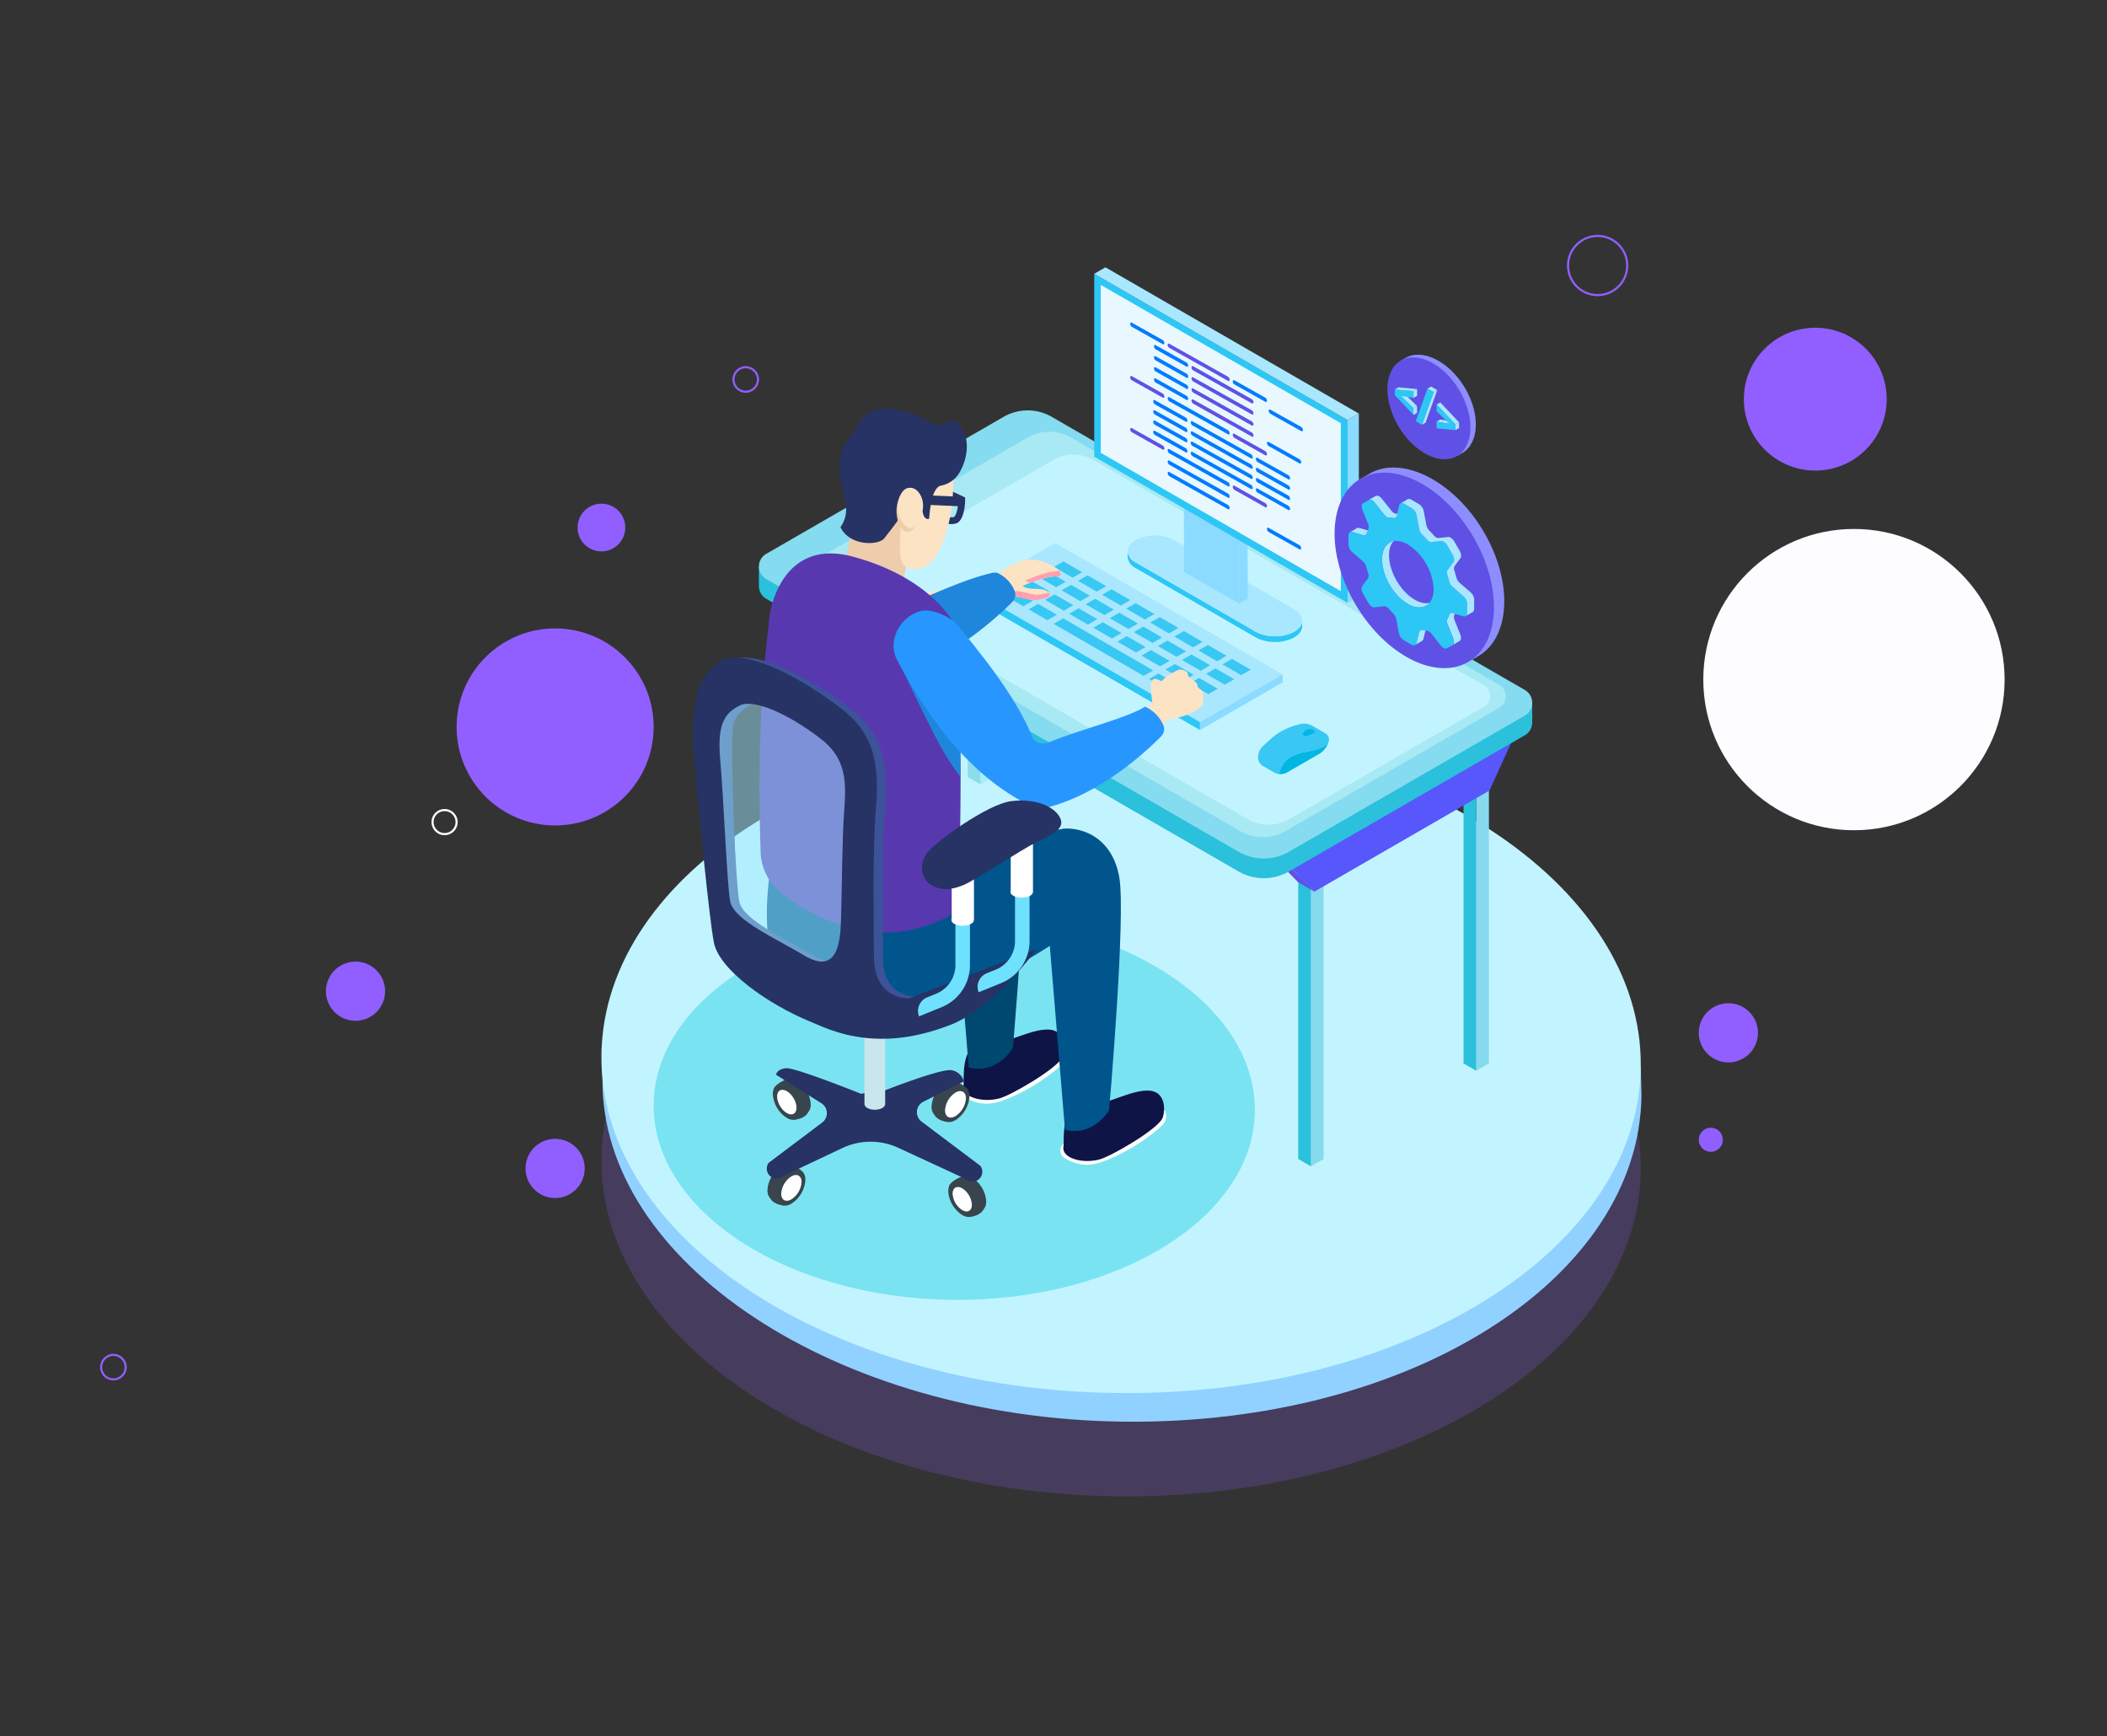 <svg xmlns="http://www.w3.org/2000/svg" width="500" height="412" viewBox="0 0 500 412"><rect x="0" y="0" width="500" height="412" fill="#333333" stroke="none"/><g id="Group_2147" data-name="Group 2147" transform="translate(-23647 8423)"><g id="Group_2126" data-name="Group 2126" transform="translate(6859 16)"><g id="Group_2111" data-name="Group 2111" transform="translate(702)"><g id="Group_2108" data-name="Group 2108" transform="translate(612)"><rect id="photo-of-a-man-and-woman-using-a-laptop-computer-1647905" width="500" height="412" rx="6" transform="translate(15474 -8439)" fill="none"></rect></g></g></g><g id="Group_2146" data-name="Group 2146" transform="translate(23659.328 -8769.821)"><g id="OBJECTS" transform="translate(-168.731 325.399)"><g id="Group_175" data-name="Group 175" transform="translate(0)"><g id="Group_166" data-name="Group 166" transform="translate(153.486 72.763)"><g id="Group_2" data-name="Group 2" transform="translate(111.27 68.199)"><circle id="Ellipse_1" data-name="Ellipse 1" cx="23.381" cy="23.381" r="23.381" transform="translate(0 29.599)" fill="#915fff"></circle><path id="Path_1" data-name="Path 1" d="M261.234,225.386a5.66,5.66,0,1,1-5.659-5.659A5.66,5.66,0,0,1,261.234,225.386Z" transform="translate(-221.206 -219.727)" fill="#915fff"></path></g><g id="Group_164" data-name="Group 164" transform="translate(145.639 12.099)"><g id="Group_4" data-name="Group 4" transform="translate(0 109.554)"><path id="Path_4" data-name="Path 4" d="M378.071,273.813c68.107.787,122.91,36.7,122.409,80.221s-56.121,78.16-124.228,77.375-122.91-36.7-122.409-80.223S309.964,273.027,378.071,273.813Z" transform="translate(-253.84 -249.289)" fill="#915fff" opacity="0.21" style="mix-blend-mode: multiply;isolation: isolate"></path><path id="Path_5" data-name="Path 5" d="M377.737,397.942c-68.109-.787-124.162-37.887-123.659-81.407l-.209-7.085,246.6,4.321.167,6.712C500.129,364,445.844,398.728,377.737,397.942Z" transform="translate(-253.827 -233.537)" fill="#91d1ff"></path><path id="Path_6" data-name="Path 6" d="M378.071,256.813c68.107.787,122.91,36.7,122.409,80.222s-56.121,78.16-124.228,77.375-122.91-36.7-122.409-80.223S309.964,256.027,378.071,256.813Z" transform="translate(-253.84 -256.8)" fill="#c2f4ff"></path><path id="Path_7" data-name="Path 7" d="M334.3,287.543c39.4.456,71.1,21.233,70.813,46.409s-32.466,45.215-71.866,44.762-71.1-21.234-70.813-46.409S294.9,287.089,334.3,287.543Z" transform="translate(-250.042 -243.219)" fill="#7ae3f2"></path></g><g id="Group_21" data-name="Group 21" transform="translate(37.372 33.959)"><g id="Group_12" data-name="Group 12" transform="translate(119.799 68.67)"><g id="Group_5" data-name="Group 5" transform="translate(8.188 22.682)"><path id="Path_8" data-name="Path 8" d="M370.615,355.247l3.013-1.74V268.935l-3.013,1.74Z" transform="translate(-367.602 -267.195)" fill="#87daed"></path><path id="Path_9" data-name="Path 9" d="M371.538,355.247l-3.013-1.74V268.935l3.013,1.74Z" transform="translate(-368.525 -267.195)" fill="#2bc0dc"></path><path id="Path_10" data-name="Path 10" d="M368.525,269.468l3.013-1.74,3.013,1.74-3.013,1.74Z" transform="translate(-368.525 -267.728)" fill="#8bddea"></path></g><g id="Group_6" data-name="Group 6" transform="translate(47.407)"><path id="Path_11" data-name="Path 11" d="M397.815,339.516l3.013-1.74V253.2l-3.013,1.74Z" transform="translate(-394.802 -251.464)" fill="#87daed"></path><path id="Path_12" data-name="Path 12" d="M398.739,339.516l-3.013-1.74V253.2l3.013,1.74Z" transform="translate(-395.725 -251.464)" fill="#2bc0dc"></path><path id="Path_13" data-name="Path 13" d="M395.725,253.737l3.013-1.74,3.013,1.74-3.013,1.74Z" transform="translate(-395.725 -251.997)" fill="#8bddea"></path></g><g id="Group_11" data-name="Group 11" transform="translate(0 1.597)"><g id="Group_10" data-name="Group 10" style="isolation: isolate"><g id="Group_7" data-name="Group 7" transform="translate(0 33.351)"><path id="Path_14" data-name="Path 14" d="M374.847,286.836l-3.859-2.256-8.142-8.344,3.859,2.256Z" transform="translate(-362.846 -276.236)" fill="#5f51e6"></path></g><g id="Group_8" data-name="Group 8"><path id="Path_15" data-name="Path 15" d="M366.7,288.712l-3.859-2.256L420.612,253.1l3.859,2.256Z" transform="translate(-362.846 -253.105)" fill="#78beca"></path></g><g id="Group_9" data-name="Group 9" transform="translate(3.859 2.256)"><path id="Path_16" data-name="Path 16" d="M423.289,254.669l-8.068,17.7-41.556,23.993-8.142-8.344Z" transform="translate(-365.522 -254.669)" fill="#5757fc"></path></g></g></g></g><g id="Group_20" data-name="Group 20" transform="translate(2.151 2.301)"><g id="Group_13" data-name="Group 13" transform="translate(8.189 27.405)"><path id="Path_17" data-name="Path 17" d="M289.02,306.173l3.013-1.74V226.18l-3.013,1.74Z" transform="translate(-286.007 -224.441)" fill="#a4eff9"></path><path id="Path_18" data-name="Path 18" d="M289.943,306.173l-3.013-1.74V226.18l3.013,1.74Z" transform="translate(-286.93 -224.441)" fill="#8bddea"></path><path id="Path_19" data-name="Path 19" d="M286.93,226.714l3.013-1.74,3.013,1.74-3.013,1.74Z" transform="translate(-286.93 -224.974)" fill="#8bddea"></path></g><g id="Group_14" data-name="Group 14" transform="translate(47.407 4.723)"><path id="Path_20" data-name="Path 20" d="M316.22,290.441l3.013-1.74V210.449l-3.013,1.74Z" transform="translate(-313.207 -208.71)" fill="#a4eff9"></path><path id="Path_21" data-name="Path 21" d="M317.143,290.441l-3.013-1.74V210.449l3.013,1.74Z" transform="translate(-314.13 -208.71)" fill="#8bddea"></path><path id="Path_22" data-name="Path 22" d="M314.13,210.982l3.013-1.74,3.013,1.74-3.013,1.74Z" transform="translate(-314.13 -209.243)" fill="#8bddea"></path></g><g id="Group_19" data-name="Group 19"><g id="Group_18" data-name="Group 18" style="isolation: isolate"><g id="Group_15" data-name="Group 15" transform="translate(0 33.351)"><path id="Path_23" data-name="Path 23" d="M293.251,239.7l-3.859-2.256-8.142-8.344,3.859,2.256Z" transform="translate(-281.251 -229.098)" fill="#8bddea"></path></g><g id="Group_16" data-name="Group 16"><path id="Path_24" data-name="Path 24" d="M285.109,241.574l-3.859-2.256,57.766-33.351,3.859,2.256Z" transform="translate(-281.251 -205.967)" fill="#78beca"></path></g><g id="Group_17" data-name="Group 17" transform="translate(3.859 2.256)"><path id="Path_25" data-name="Path 25" d="M341.694,207.532l-8.068,17.7-41.557,23.993-8.142-8.344Z" transform="translate(-283.927 -207.532)" fill="#c2f4ff"></path></g></g></g></g><path id="Path_26" data-name="Path 26" d="M463.267,277.008v-4.679L461.912,274l-.149.156c-.089-.063-.159-.141-.255-.2L349.246,209.143a11.423,11.423,0,0,0-11.422,0L281.485,241.67c-.022.013-.036.032-.058.045l-.359-.728-1.309-.9v4.637h.009a3.409,3.409,0,0,0,1.717,2.921l112.059,64.7a12.029,12.029,0,0,0,12.028,0l55.936-32.3a3.483,3.483,0,0,0,1.758-3.036h0Z" transform="translate(-279.759 -202.938)" fill="#2bc0dc"></path><path id="Path_27" data-name="Path 27" d="M393.544,309.1l-112.059-64.7a3.451,3.451,0,0,1,0-5.978L337.824,205.9a11.423,11.423,0,0,1,11.422,0l112.262,64.814a3.518,3.518,0,0,1,0,6.093L405.572,309.1A12.022,12.022,0,0,1,393.544,309.1Z" transform="translate(-279.759 -204.371)" fill="#85dbef"></path><path id="Path_28" data-name="Path 28" d="M390.472,302.632,289.1,244.1a3.122,3.122,0,0,1,0-5.408l50.965-29.424a10.328,10.328,0,0,1,10.334,0l101.557,58.633a3.183,3.183,0,0,1,0,5.512l-50.6,29.215A10.88,10.88,0,0,1,390.472,302.632Z" transform="translate(-276.321 -202.817)" fill="#a8e9f4"></path><path id="Path_29" data-name="Path 29" d="M388.967,298.147l-92.552-53.435a2.851,2.851,0,0,1,0-4.938l46.531-26.865a9.432,9.432,0,0,1,9.434,0L445.1,266.441a2.906,2.906,0,0,1,0,5.033l-46.2,26.673A9.933,9.933,0,0,1,388.967,298.147Z" transform="translate(-273.029 -201.157)" fill="#c2f4ff"></path></g><g id="Group_23" data-name="Group 23" transform="translate(88.061 65.436)"><path id="Path_30" data-name="Path 30" d="M314.915,237.536,334.545,226.2,388.53,257.37,368.9,268.7Z" transform="translate(-314.915 -226.202)" fill="#a9e7ff"></path><path id="Path_31" data-name="Path 31" d="M314.915,234.063v1.885L368.9,267.116v-1.885Z" transform="translate(-314.915 -222.729)" fill="#2dc7f5"></path><path id="Path_32" data-name="Path 32" d="M352.356,259.153l19.631-11.334V249.7l-19.631,11.334Z" transform="translate(-298.371 -216.651)" fill="#8adbff"></path><g id="Group_22" data-name="Group 22" transform="translate(7.609 4.358)"><path id="Path_33" data-name="Path 33" d="M332.757,233.095l-4.438-2.567,2.251-1.3,4.438,2.567Z" transform="translate(-316.601 -229.225)" fill="#39c7f3"></path><path id="Path_34" data-name="Path 34" d="M336.719,235.387l-4.438-2.567,2.251-1.3,4.438,2.567Z" transform="translate(-314.85 -228.212)" fill="#39c7f3"></path><path id="Path_35" data-name="Path 35" d="M340.682,237.679l-4.438-2.567,2.251-1.3,4.438,2.567Z" transform="translate(-313.099 -227.199)" fill="#39c7f3"></path><path id="Path_36" data-name="Path 36" d="M344.644,239.971l-4.438-2.567,2.251-1.3,4.438,2.567Z" transform="translate(-311.349 -226.186)" fill="#39c7f3"></path><path id="Path_37" data-name="Path 37" d="M348.606,242.263l-4.438-2.567,2.251-1.3,4.438,2.567Z" transform="translate(-309.598 -225.174)" fill="#39c7f3"></path><path id="Path_38" data-name="Path 38" d="M352.568,244.555l-4.438-2.567,2.251-1.3,4.438,2.567Z" transform="translate(-307.847 -224.161)" fill="#39c7f3"></path><path id="Path_39" data-name="Path 39" d="M356.531,246.847l-4.438-2.567,2.251-1.3,4.438,2.567Z" transform="translate(-306.097 -223.148)" fill="#39c7f3"></path><path id="Path_40" data-name="Path 40" d="M360.493,249.14l-4.438-2.567,2.251-1.3,4.438,2.567Z" transform="translate(-304.346 -222.135)" fill="#39c7f3"></path><path id="Path_41" data-name="Path 41" d="M330.048,234.662l-4.438-2.567,2.251-1.3,4.438,2.567Z" transform="translate(-317.798 -228.532)" fill="#39c7f3"></path><path id="Path_42" data-name="Path 42" d="M334.01,236.954l-4.438-2.567,2.251-1.3,4.438,2.567Z" transform="translate(-316.047 -227.519)" fill="#39c7f3"></path><path id="Path_43" data-name="Path 43" d="M337.972,239.246l-4.438-2.567,2.251-1.3,4.438,2.567Z" transform="translate(-314.296 -226.506)" fill="#39c7f3"></path><path id="Path_44" data-name="Path 44" d="M341.935,241.539l-4.438-2.567,2.251-1.3,4.438,2.567Z" transform="translate(-312.546 -225.494)" fill="#39c7f3"></path><path id="Path_45" data-name="Path 45" d="M345.9,243.831l-4.438-2.567,2.251-1.3,4.438,2.567Z" transform="translate(-310.795 -224.481)" fill="#39c7f3"></path><path id="Path_46" data-name="Path 46" d="M349.859,246.123l-4.438-2.567,2.251-1.3,4.438,2.567Z" transform="translate(-309.044 -223.468)" fill="#39c7f3"></path><path id="Path_47" data-name="Path 47" d="M353.822,248.415l-4.438-2.567,2.251-1.3,4.438,2.567Z" transform="translate(-307.294 -222.455)" fill="#39c7f3"></path><path id="Path_48" data-name="Path 48" d="M357.784,250.707l-4.438-2.567,2.251-1.3,4.438,2.567Z" transform="translate(-305.543 -221.442)" fill="#39c7f3"></path><path id="Path_49" data-name="Path 49" d="M327.339,236.23l-4.438-2.567,2.251-1.3,4.438,2.567Z" transform="translate(-318.995 -227.839)" fill="#39c7f3"></path><path id="Path_50" data-name="Path 50" d="M331.3,238.522l-4.438-2.567,2.251-1.3,4.438,2.567Z" transform="translate(-317.244 -226.826)" fill="#39c7f3"></path><path id="Path_51" data-name="Path 51" d="M335.263,240.814l-4.438-2.567,2.251-1.3,4.438,2.567Z" transform="translate(-315.493 -225.814)" fill="#39c7f3"></path><path id="Path_52" data-name="Path 52" d="M339.226,243.106l-4.438-2.567,2.251-1.3,4.438,2.567Z" transform="translate(-313.743 -224.801)" fill="#39c7f3"></path><path id="Path_53" data-name="Path 53" d="M343.188,245.4l-4.438-2.567,2.251-1.3,4.438,2.567Z" transform="translate(-311.992 -223.788)" fill="#39c7f3"></path><path id="Path_54" data-name="Path 54" d="M347.15,247.691l-4.438-2.567,2.251-1.3,4.438,2.567Z" transform="translate(-310.241 -222.775)" fill="#39c7f3"></path><path id="Path_55" data-name="Path 55" d="M351.112,249.983l-4.438-2.567,2.251-1.3,4.438,2.567Z" transform="translate(-308.491 -221.763)" fill="#39c7f3"></path><path id="Path_56" data-name="Path 56" d="M355.075,252.275l-4.438-2.567,2.251-1.3,4.438,2.567Z" transform="translate(-306.74 -220.75)" fill="#39c7f3"></path><path id="Path_57" data-name="Path 57" d="M324.63,237.8l-4.438-2.567,2.251-1.3,4.438,2.567Z" transform="translate(-320.192 -227.146)" fill="#39c7f3"></path><path id="Path_58" data-name="Path 58" d="M328.592,240.09l-4.438-2.567,2.251-1.3,4.438,2.567Z" transform="translate(-318.441 -226.134)" fill="#39c7f3"></path><path id="Path_59" data-name="Path 59" d="M349.626,252.258,328.268,239.9l2.251-1.3,21.358,12.355Z" transform="translate(-316.623 -225.082)" fill="#39c7f3"></path><path id="Path_60" data-name="Path 60" d="M348.4,251.551l-4.438-2.567,2.251-1.3,4.438,2.567Z" transform="translate(-309.688 -221.07)" fill="#39c7f3"></path><path id="Path_61" data-name="Path 61" d="M352.366,253.843l-4.438-2.567,2.251-1.3,4.438,2.567Z" transform="translate(-307.937 -220.057)" fill="#39c7f3"></path></g></g><path id="Path_71" data-name="Path 71" d="M327.767,233.891c-1.153.493-16.231,3.3-22.9,4.24L301.7,232.09l-7.293,7.627s2.731,3.25,3.664,4.271,7.992,7.408,34.121-6.119c1.424-.728,5.554.763,6.41.718s3.429-.461,3.662-1.11-.623-1.583-3.272-1.583-3.117-.712-3.117-.712,5.844-2.627,8.648-2.2c1.792-1.136-3.116-4.024-6.778-4.1S327.767,233.891,327.767,233.891Z" transform="translate(-235.917 -159.583)" fill="#fce3c3"></path><g id="Group_27" data-name="Group 27" transform="translate(58.486 72.07)"><path id="Path_72" data-name="Path 72" d="M339.206,235.007c-.858.045-4.986-1.446-6.412-.718-26.128,13.527-33.188,7.141-34.121,6.119-.748-.819-2.65-3.068-3.375-3.928l-.894.934s2.731,3.251,3.664,4.272,7.992,7.408,34.121-6.119c1.424-.728,5.554.763,6.41.718s3.429-.461,3.662-1.11a.732.732,0,0,0-.2-.741A11.836,11.836,0,0,1,339.206,235.007Z" transform="translate(-294.403 -229.352)" fill="#ffa0b2"></path><path id="Path_73" data-name="Path 73" d="M323.585,233.052s.235.327,1.211.538c1.954-.741,5.021-1.736,6.83-1.462.521-.33.464-.81.048-1.324C328.721,230.744,323.585,233.052,323.585,233.052Z" transform="translate(-281.509 -230.803)" fill="#ffa0b2"></path></g><g id="Group_103" data-name="Group 103" transform="translate(116.945)"><g id="Group_100" data-name="Group 100" transform="translate(7.924 63.63)"><g id="Group_99" data-name="Group 99" style="isolation: isolate"><path id="Path_141" data-name="Path 141" d="M381.869,244.2a1.951,1.951,0,0,1-.023.2c-.01.056-.027.111-.042.166s-.033.13-.055.195-.045.105-.068.157c-.029.068-.059.135-.1.2-.026.048-.056.1-.086.143a2.734,2.734,0,0,1-.153.228q-.05.065-.1.13a3.726,3.726,0,0,1-.275.3c-.036.036-.069.072-.108.107-.062.056-.131.11-.2.164s-.117.1-.182.144-.154.1-.234.156-.159.107-.247.159a6.958,6.958,0,0,1-.9.428q-.123.05-.251.1c-.2.072-.4.128-.608.186s-.427.117-.649.162c-.258.053-.518.1-.784.135-.065.007-.128.02-.195.027-.359.037-.724.056-1.089.061h-.173c-.36,0-.719-.022-1.076-.059-.053-.006-.108-.012-.162-.019a10.24,10.24,0,0,1-1.041-.177c-.062-.014-.124-.03-.185-.046a8.776,8.776,0,0,1-.9-.273c-.053-.019-.11-.035-.161-.055a7.067,7.067,0,0,1-.988-.466l-28.472-16.439a3.249,3.249,0,0,1-1.915-2.676l0,1.348a3.251,3.251,0,0,0,1.915,2.678L370.83,248a7.088,7.088,0,0,0,.936.447c.017.007.036.011.053.019.052.02.107.035.16.053.189.069.376.138.574.195.105.03.216.053.324.079.062.016.123.032.185.045s.11.029.166.042c.212.043.425.081.642.111.078.012.156.017.234.026l.163.019c.078.007.156.019.234.026.212.017.425.029.639.035.068,0,.134,0,.2,0h.174c.1,0,.192,0,.287,0,.241-.007.48-.023.72-.048.027,0,.053-.009.082-.012.065-.007.128-.019.193-.026.185-.025.371-.045.551-.078.081-.014.154-.042.234-.058.222-.046.437-.1.65-.162.112-.032.234-.05.343-.087.091-.029.174-.068.264-.1s.169-.062.252-.1a7.043,7.043,0,0,0,.9-.428l.079-.048c.059-.036.11-.074.166-.111.079-.052.161-.1.235-.157s.121-.094.18-.143.138-.108.2-.166c.012-.012.027-.022.039-.033s.043-.048.068-.072a3.753,3.753,0,0,0,.275-.3c.019-.023.043-.043.061-.065s.027-.043.043-.066c.056-.074.107-.15.154-.226.019-.032.046-.063.063-.1.009-.016.014-.033.023-.049.036-.066.065-.134.094-.2.017-.039.04-.078.056-.118,0-.013.007-.026.012-.039a1.993,1.993,0,0,0,.055-.195c.013-.043.029-.088.039-.131l0-.035a1.96,1.96,0,0,0,.023-.2c0-.045.014-.089.016-.134v-.056l0-1.35C381.885,244.078,381.875,244.141,381.869,244.2Z" transform="translate(-340.443 -223.805)" fill="#2dc7f5"></path><g id="Group_98" data-name="Group 98" transform="translate(0.003)"><path id="Path_142" data-name="Path 142" d="M379.972,242.489c2.542,1.466,2.549,3.843.024,5.31a10.1,10.1,0,0,1-9.163,0l-28.472-16.439c-2.542-1.468-2.555-3.847-.035-5.31a10.1,10.1,0,0,1,9.173,0Z" transform="translate(-340.445 -224.95)" fill="#a9e7ff"></path></g></g></g><g id="Group_101" data-name="Group 101" transform="translate(21.224 43.648)"><path id="Path_143" data-name="Path 143" d="M349.668,211.908l.1,27.5,13.088,7.5-.1-27.5Z" transform="translate(-349.668 -210.73)" fill="#8adbff"></path><path id="Path_144" data-name="Path 144" d="M358.843,244.963l2.024-1.178-.1-27.5-2.024,1.178Z" transform="translate(-345.657 -208.794)" fill="#8adbff"></path><path id="Path_145" data-name="Path 145" d="M364.779,218.586l-13.088-7.5-2.024,1.178,13.088,7.5Z" transform="translate(-349.668 -211.091)" fill="#a9e7ff"></path></g><g id="Group_102" data-name="Group 102"><path id="Path_146" data-name="Path 146" d="M334.948,181.884v43.4L395.08,260V216.6Z" transform="translate(-334.948 -180.348)" fill="#2dc7f5"></path><path id="Path_147" data-name="Path 147" d="M376.653,249.829l2.66-1.536V204.9l-2.66,1.536Z" transform="translate(-316.52 -170.18)" fill="#8adbff"></path><path id="Path_148" data-name="Path 148" d="M397.74,215.536l-60.132-34.717-2.66,1.536,60.132,34.717Z" transform="translate(-334.948 -180.818)" fill="#a9e7ff"></path></g><path id="Path_149" data-name="Path 149" d="M336.024,183.713v39.862L392.992,256.4V216.535Z" transform="translate(-334.472 -179.54)" fill="#e9f8ff"></path></g><g id="Group_105" data-name="Group 105" transform="translate(155.812 108.289)"><g id="Group_104" data-name="Group 104"><path id="Path_150" data-name="Path 150" d="M378.5,260.7c.066-.16.125-.323.176-.489a1.715,1.715,0,0,0-.783-1.978l-3.064-1.768a4.017,4.017,0,0,0-3.123-.381l-.383.111a15.336,15.336,0,0,0-6.552,3.5l-1.681,1.553a3.662,3.662,0,0,0-1.181,2.693,2.387,2.387,0,0,0,1.194,2.066l2.607,1.5a3.114,3.114,0,0,0,1.22.4C368.34,261.277,375.248,263.65,378.5,260.7Z" transform="translate(-361.904 -255.923)" fill="#39c7f3"></path><path id="Path_151" data-name="Path 151" d="M376.957,259.233c-3.247,2.954-10.155.581-11.571,7.209a3.113,3.113,0,0,0,1.895-.4l7.5-4.328A5.149,5.149,0,0,0,376.957,259.233Z" transform="translate(-360.366 -254.46)" fill="#00b6e3"></path></g><path id="Path_152" data-name="Path 152" d="M369.215,258.1l.783.444,2.173-.842c.058-.544-.705-.946-1.335-.874A2.009,2.009,0,0,0,369.215,258.1Z" transform="translate(-358.674 -255.528)" fill="#00b6e3"></path></g><g id="Group_106" data-name="Group 106" transform="translate(125.467 13.096)"><path id="Path_153" data-name="Path 153" d="M348.575,195.037l-7.314-4.109a.9.9,0,0,1-.4-.715h0c0-.268.18-.386.4-.261l7.314,4.109a.9.9,0,0,1,.4.715h0C348.977,195.044,348.8,195.162,348.575,195.037Z" transform="translate(-340.858 -189.901)" fill="#007bff"></path><path id="Path_154" data-name="Path 154" d="M365.464,204.527l-7.315-4.111a.894.894,0,0,1-.4-.714h0c0-.27.18-.386.4-.262l7.315,4.111a.894.894,0,0,1,.4.714h0C365.866,204.534,365.686,204.651,365.464,204.527Z" transform="translate(-333.396 -185.708)" fill="#007bff"></path><path id="Path_155" data-name="Path 155" d="M361.342,202.21,347.437,194.4a.9.9,0,0,1-.4-.715h0c0-.268.18-.386.4-.261l13.905,7.812a.9.9,0,0,1,.4.714h0C361.745,202.218,361.565,202.336,361.342,202.21Z" transform="translate(-338.129 -188.368)" fill="#5f51e6"></path><path id="Path_156" data-name="Path 156" d="M348.575,203.838l-7.314-4.109a.9.9,0,0,1-.4-.715h0c0-.27.18-.386.4-.261l7.314,4.109a.9.9,0,0,1,.4.715h0C348.977,203.845,348.8,203.963,348.575,203.838Z" transform="translate(-340.858 -186.013)" fill="#5f51e6"></path><path id="Path_157" data-name="Path 157" d="M365.464,213.328l-7.315-4.111a.9.9,0,0,1-.4-.714h0c0-.27.18-.386.4-.262l7.315,4.111a.894.894,0,0,1,.4.714h0C365.866,213.335,365.686,213.452,365.464,213.328Z" transform="translate(-333.396 -181.82)" fill="#5f51e6"></path><path id="Path_158" data-name="Path 158" d="M361.342,211.011,347.437,203.2a.9.9,0,0,1-.4-.715h0c0-.268.18-.386.4-.261l13.905,7.812a.9.9,0,0,1,.4.714h0C361.745,211.019,361.565,211.137,361.342,211.011Z" transform="translate(-338.129 -184.479)" fill="#007bff"></path><path id="Path_159" data-name="Path 159" d="M348.575,212.389l-7.314-4.109a.9.9,0,0,1-.4-.714h0c0-.27.18-.386.4-.262l7.314,4.111a.894.894,0,0,1,.4.714h0C348.977,212.4,348.8,212.514,348.575,212.389Z" transform="translate(-340.858 -182.234)" fill="#5f51e6"></path><path id="Path_160" data-name="Path 160" d="M365.464,221.879l-7.315-4.111a.894.894,0,0,1-.4-.714h0c0-.27.18-.386.4-.261l7.315,4.109a.9.9,0,0,1,.4.714h0C365.866,221.886,365.686,222,365.464,221.879Z" transform="translate(-333.396 -178.041)" fill="#5f51e6"></path><path id="Path_161" data-name="Path 161" d="M361.342,219.562l-13.905-7.812a.9.9,0,0,1-.4-.714h0c0-.27.18-.388.4-.262l13.905,7.812a.9.9,0,0,1,.4.715h0C361.745,219.571,361.565,219.688,361.342,219.562Z" transform="translate(-338.129 -180.701)" fill="#007bff"></path><path id="Path_162" data-name="Path 162" d="M361.342,221.445l-13.905-7.812a.9.9,0,0,1-.4-.714h0c0-.27.18-.388.4-.262l13.905,7.812a.9.9,0,0,1,.4.715h0C361.745,221.454,361.565,221.571,361.342,221.445Z" transform="translate(-338.129 -179.869)" fill="#007bff"></path><path id="Path_163" data-name="Path 163" d="M361.342,223.328l-13.905-7.812a.9.9,0,0,1-.4-.714h0c0-.27.18-.388.4-.262l13.905,7.812a.9.9,0,0,1,.4.715h0C361.745,223.336,361.565,223.454,361.342,223.328Z" transform="translate(-338.129 -179.037)" fill="#007bff"></path><path id="Path_164" data-name="Path 164" d="M352.373,207.8l-7.314-4.111a.9.9,0,0,1-.4-.714h0c0-.27.18-.386.4-.262l7.314,4.111a.894.894,0,0,1,.4.714h0C352.775,207.805,352.595,207.922,352.373,207.8Z" transform="translate(-339.18 -184.263)" fill="#007bff"></path><path id="Path_165" data-name="Path 165" d="M369.262,217.287l-7.314-4.109a.9.9,0,0,1-.4-.715h0c0-.27.18-.386.4-.261l7.314,4.109a.9.9,0,0,1,.4.714h0C369.664,217.294,369.484,217.412,369.262,217.287Z" transform="translate(-331.718 -180.07)" fill="#007bff"></path><path id="Path_166" data-name="Path 166" d="M365.141,214.97l-13.905-7.812a.9.9,0,0,1-.4-.714h0c0-.27.18-.386.4-.262L365.141,214a.894.894,0,0,1,.4.714h0C365.543,214.979,365.362,215.1,365.141,214.97Z" transform="translate(-336.451 -182.729)" fill="#007bff"></path><path id="Path_167" data-name="Path 167" d="M352.373,209.479l-7.314-4.109a.9.9,0,0,1-.4-.715h0c0-.27.18-.386.4-.261l7.314,4.109a.9.9,0,0,1,.4.714h0C352.775,209.486,352.595,209.6,352.373,209.479Z" transform="translate(-339.18 -183.52)" fill="#007bff"></path><path id="Path_168" data-name="Path 168" d="M369.262,218.969l-7.314-4.111a.9.9,0,0,1-.4-.714h0c0-.27.18-.388.4-.262l7.314,4.111a.894.894,0,0,1,.4.714h0C369.664,218.976,369.484,219.093,369.262,218.969Z" transform="translate(-331.718 -179.327)" fill="#007bff"></path><path id="Path_169" data-name="Path 169" d="M365.141,216.653l-13.905-7.813a.894.894,0,0,1-.4-.714h0c0-.27.18-.386.4-.261l13.905,7.812a.9.9,0,0,1,.4.714h0C365.543,216.66,365.362,216.777,365.141,216.653Z" transform="translate(-336.451 -181.987)" fill="#007bff"></path><path id="Path_170" data-name="Path 170" d="M352.373,211.161l-7.314-4.111a.9.9,0,0,1-.4-.714h0c0-.27.18-.386.4-.262l7.314,4.111a.894.894,0,0,1,.4.714h0C352.775,211.168,352.595,211.285,352.373,211.161Z" transform="translate(-339.18 -182.777)" fill="#007bff"></path><path id="Path_171" data-name="Path 171" d="M369.262,220.65l-7.314-4.109a.9.9,0,0,1-.4-.715h0c0-.27.18-.386.4-.261l7.314,4.109a.9.9,0,0,1,.4.714h0C369.664,220.657,369.484,220.775,369.262,220.65Z" transform="translate(-331.718 -178.584)" fill="#007bff"></path><path id="Path_172" data-name="Path 172" d="M365.141,218.333l-13.905-7.812a.9.9,0,0,1-.4-.714h0c0-.27.18-.386.4-.262l13.905,7.813a.894.894,0,0,1,.4.714h0C365.543,218.342,365.362,218.459,365.141,218.333Z" transform="translate(-336.451 -181.243)" fill="#007bff"></path><path id="Path_173" data-name="Path 173" d="M352.373,212.842l-7.314-4.111a.894.894,0,0,1-.4-.714h0c0-.27.18-.386.4-.261l7.314,4.109a.9.9,0,0,1,.4.714h0C352.775,212.849,352.595,212.967,352.373,212.842Z" transform="translate(-339.18 -182.034)" fill="#007bff"></path><path id="Path_174" data-name="Path 174" d="M369.262,222.331l-7.314-4.109a.9.9,0,0,1-.4-.714h0c0-.27.18-.386.4-.262l7.314,4.111a.894.894,0,0,1,.4.714h0C369.664,222.339,369.484,222.456,369.262,222.331Z" transform="translate(-331.718 -177.841)" fill="#007bff"></path><path id="Path_175" data-name="Path 175" d="M365.141,220.016,351.235,212.2a.9.9,0,0,1-.4-.715h0c0-.27.18-.386.4-.261l13.905,7.812a.9.9,0,0,1,.4.714h0C365.543,220.023,365.362,220.141,365.141,220.016Z" transform="translate(-336.451 -180.501)" fill="#007bff"></path><path id="Path_176" data-name="Path 176" d="M352.5,198.74l-7.315-4.111a.894.894,0,0,1-.4-.714h0c0-.27.18-.386.4-.262l7.315,4.111a.894.894,0,0,1,.4.714h0C352.9,198.747,352.718,198.864,352.5,198.74Z" transform="translate(-339.126 -188.265)" fill="#007bff"></path><path id="Path_177" data-name="Path 177" d="M371.378,209.349l-7.315-4.109a.9.9,0,0,1-.4-.715h0c0-.27.18-.386.4-.261l7.315,4.109a.9.9,0,0,1,.4.714h0C371.78,209.356,371.6,209.474,371.378,209.349Z" transform="translate(-330.783 -183.578)" fill="#007bff"></path><path id="Path_178" data-name="Path 178" d="M371.095,228.809,363.78,224.7a.894.894,0,0,1-.4-.714h0c0-.27.18-.386.4-.262l7.314,4.111a.892.892,0,0,1,.4.714h0C371.5,228.816,371.318,228.933,371.095,228.809Z" transform="translate(-330.908 -174.979)" fill="#007bff"></path><path id="Path_179" data-name="Path 179" d="M365.263,205.914,351.358,198.1a.893.893,0,0,1-.4-.714h0c0-.27.179-.386.4-.262l13.905,7.813a.894.894,0,0,1,.4.714h0C365.665,205.921,365.485,206.038,365.263,205.914Z" transform="translate(-336.396 -186.732)" fill="#5f51e6"></path><path id="Path_180" data-name="Path 180" d="M352.5,200.565l-7.315-4.109a.9.9,0,0,1-.4-.715h0c0-.27.18-.386.4-.261l7.315,4.109a.9.9,0,0,1,.4.715h0C352.9,200.572,352.718,200.69,352.5,200.565Z" transform="translate(-339.126 -187.459)" fill="#007bff"></path><path id="Path_181" data-name="Path 181" d="M365.263,207.738l-13.905-7.812a.9.9,0,0,1-.4-.715h0c0-.268.179-.386.4-.261l13.905,7.812a.9.9,0,0,1,.4.714h0C365.665,207.746,365.485,207.864,365.263,207.738Z" transform="translate(-336.396 -185.925)" fill="#5f51e6"></path><path id="Path_182" data-name="Path 182" d="M352.5,202.39l-7.315-4.109a.9.9,0,0,1-.4-.714h0c0-.27.18-.386.4-.262l7.315,4.111a.894.894,0,0,1,.4.714h0C352.9,202.4,352.718,202.515,352.5,202.39Z" transform="translate(-339.126 -186.652)" fill="#007bff"></path><path id="Path_183" data-name="Path 183" d="M365.263,209.563l-13.905-7.812a.9.9,0,0,1-.4-.714h0c0-.27.179-.386.4-.262l13.905,7.813a.894.894,0,0,1,.4.714h0C365.665,209.572,365.485,209.689,365.263,209.563Z" transform="translate(-336.396 -185.118)" fill="#5f51e6"></path><path id="Path_184" data-name="Path 184" d="M352.5,204.216l-7.315-4.111a.894.894,0,0,1-.4-.714h0c0-.27.18-.386.4-.262l7.315,4.111a.9.9,0,0,1,.4.714h0C352.9,204.223,352.718,204.341,352.5,204.216Z" transform="translate(-339.126 -185.846)" fill="#007bff"></path><path id="Path_185" data-name="Path 185" d="M371.095,214.666l-7.314-4.109a.9.9,0,0,1-.4-.714h0c0-.27.18-.388.4-.262l7.314,4.109a.9.9,0,0,1,.4.715h0C371.5,214.673,371.318,214.791,371.095,214.666Z" transform="translate(-330.908 -181.228)" fill="#007bff"></path><path id="Path_186" data-name="Path 186" d="M365.263,211.39l-13.905-7.813a.893.893,0,0,1-.4-.714h0c0-.27.179-.386.4-.261l13.905,7.812a.9.9,0,0,1,.4.714h0C365.665,211.4,365.485,211.514,365.263,211.39Z" transform="translate(-336.396 -184.312)" fill="#5f51e6"></path></g><g id="Group_125" data-name="Group 125" transform="translate(182.441 17.877)"><g id="Group_107" data-name="Group 107" transform="translate(0 0)"><path id="Path_187" data-name="Path 187" d="M400.66,203.053c-3.7-6.242-10.116-9.435-14.1-7.069l-1.267.724,13.548,22.522,1.23-.706C404.054,216.155,404.364,209.295,400.66,203.053Z" transform="translate(-378.2 -192.34)" fill="#8d8dff"></path><ellipse id="Ellipse_2" data-name="Ellipse 2" cx="8.398" cy="13.142" rx="8.398" ry="13.142" transform="translate(0 8.571) rotate(-30.685)" fill="#5f51e6"></ellipse></g><g id="Group_124" data-name="Group 124" transform="translate(5.828 10.416)"><g id="Group_114" data-name="Group 114" transform="translate(0 0.204)" style="isolation: isolate"><g id="Group_108" data-name="Group 108" transform="translate(1.459 1.502)"><path id="Path_188" data-name="Path 188" d="M385.426,202.13l.869-.505v.036l-.869.505Z" transform="translate(-385.426 -201.625)" fill="#717171"></path></g><g id="Group_109" data-name="Group 109" transform="translate(1.459 1.538)"><path id="Path_189" data-name="Path 189" d="M385.426,202.155l.869-.505,2.958,2.9-.869.505Z" transform="translate(-385.426 -201.65)" fill="#a9e7ff"></path></g><g id="Group_110" data-name="Group 110" transform="translate(4.412 4.442)"><path id="Path_190" data-name="Path 190" d="M387.479,204.169l.869-.505,0,1.6-.869.505Z" transform="translate(-387.474 -203.664)" fill="#a9e7ff"></path></g><g id="Group_111" data-name="Group 111" transform="translate(4.424 0.397)"><path id="Path_191" data-name="Path 191" d="M387.487,201.364l.869-.505,0,1.6-.869.505Z" transform="translate(-387.482 -200.858)" fill="#a9e7ff"></path></g><g id="Group_112" data-name="Group 112" transform="translate(0.004)"><path id="Path_192" data-name="Path 192" d="M384.417,201.088l.87-.505,4.424.4-.869.505Z" transform="translate(-384.417 -200.583)" fill="#a9e7ff"></path></g><g id="Group_113" data-name="Group 113" transform="translate(0 0.505)"><path id="Path_193" data-name="Path 193" d="M388.842,201.331l0,1.6-2.965-.5v.036l2.958,2.9,0,1.6-4.412-4.714,0-1.33Z" transform="translate(-384.414 -200.934)" fill="#2dc7f5"></path></g></g><g id="Group_118" data-name="Group 118" transform="translate(4.992)" style="isolation: isolate"><g id="Group_115" data-name="Group 115" transform="translate(1.449 0.841)"><path id="Path_194" data-name="Path 194" d="M391.648,201.53l.869-.505-2.767,7.73-.869.505Z" transform="translate(-388.881 -201.025)" fill="#a9e7ff"></path></g><g id="Group_116" data-name="Group 116" transform="translate(2.759)"><path id="Path_195" data-name="Path 195" d="M389.79,200.946l.869-.505,1.457.841-.869.505Z" transform="translate(-389.79 -200.441)" fill="#a9e7ff"></path></g><g id="Group_117" data-name="Group 117" transform="translate(0 0.505)"><path id="Path_196" data-name="Path 196" d="M392.092,201.633l-2.767,7.73-1.449-.837,2.759-7.734Z" transform="translate(-387.876 -200.792)" fill="#2dc7f5"></path></g></g><g id="Group_123" data-name="Group 123" transform="translate(9.902 3.771)" style="isolation: isolate"><g id="Group_119" data-name="Group 119" transform="translate(0.004 4.054)"><path id="Path_197" data-name="Path 197" d="M391.284,206.374l.87-.505,3.012.515-.869.505Z" transform="translate(-391.284 -205.868)" fill="#a9e7ff"></path></g><g id="Group_120" data-name="Group 120" transform="translate(4.48 4.737)"><path id="Path_198" data-name="Path 198" d="M394.392,206.847l.869-.505,0,1.33-.869.505Z" transform="translate(-394.388 -206.342)" fill="#a9e7ff"></path></g><g id="Group_121" data-name="Group 121" transform="translate(0.016)"><path id="Path_199" data-name="Path 199" d="M391.293,203.562l.869-.505,4.467,4.737-.869.505Z" transform="translate(-391.293 -203.057)" fill="#a9e7ff"></path></g><g id="Group_122" data-name="Group 122" transform="translate(0 0.505)"><path id="Path_200" data-name="Path 200" d="M391.3,203.407l4.467,4.737,0,1.33-4.48-.42,0-1.593,3.012.515v-.036l-3.005-2.95Z" transform="translate(-391.281 -203.407)" fill="#2dc7f5"></path></g></g></g></g><g id="Group_144" data-name="Group 144" transform="translate(173.977 47.51)"><g id="Group_140" data-name="Group 140"><path id="Path_217" data-name="Path 217" d="M408.015,228.835c-7.11-11.979-19.413-18.107-27.068-13.565l-2.432,1.388,26,43.221,2.36-1.358C414.53,253.979,415.122,240.814,408.015,228.835Z" transform="translate(-372.729 -213.77)" fill="#8d8dff"></path><path id="Path_218" data-name="Path 218" d="M379.557,246.04c7.108,11.979,19.076,18.007,26.73,13.465s8.1-17.935.988-29.913-19.076-18.007-26.729-13.465S372.449,234.063,379.557,246.04Z" transform="translate(-374.502 -213.396)" fill="#5f51e6"></path></g><g id="Group_143" data-name="Group 143" transform="translate(3.287 6.688)"><g id="Group_142" data-name="Group 142" style="isolation: isolate"><path id="Path_219" data-name="Path 219" d="M389.005,240.883a.583.583,0,0,0-.2.193c-.016.025-.03.052-.045.079s-.02.048-.029.072a.5.5,0,0,0-.022.066.607.607,0,0,0-.016.061l-.645,2.535a.677.677,0,0,1-.306.457l1.668-.97a.573.573,0,0,0,.2-.195.662.662,0,0,0,.043-.076c.01-.022.019-.043.027-.066s.014-.04.02-.061l.016-.059.643-2.533a.7.7,0,0,1,.307-.473Z" transform="translate(-371.937 -208.906)" fill="#a9e7ff"></path><path id="Path_220" data-name="Path 220" d="M381.786,224.466l-2.526-.728-.04-.012-.052-.012-.055-.009-.055-.006h-.12c-.023,0-.046.006-.068.01a.683.683,0,0,0-.082.023.566.566,0,0,0-.1.043l-1.668.97a.714.714,0,0,1,.567-.04l2.526.728.049.013.049.012.052.009.053.006h.056l.061,0a.368.368,0,0,0,.068-.01.512.512,0,0,0,.081-.022.489.489,0,0,0,.1-.045l1.668-.969A.7.7,0,0,1,381.786,224.466Z" transform="translate(-376.675 -216.07)" fill="#a9e7ff"></path><path id="Path_221" data-name="Path 221" d="M393.545,240.75l-.011,0a3.654,3.654,0,0,1-1.035.053l-.027,0a4.985,4.985,0,0,1-1.136-.249l-.017-.006a7,7,0,0,1-1.239-.57,9.572,9.572,0,0,1-1.22-.845l-.032-.027a11.375,11.375,0,0,1-1.12-1.047l-.02-.02a13.633,13.633,0,0,1-1.03-1.237h0a14.426,14.426,0,0,1-.887-1.357l-.038-.065a14.791,14.791,0,0,1-.719-1.423l-.007-.017a13.659,13.659,0,0,1-.554-1.5l-.006-.022a11.651,11.651,0,0,1-.349-1.511V230.9a9.432,9.432,0,0,1-.12-1.489,6.991,6.991,0,0,1,.125-1.324l.007-.036a4.9,4.9,0,0,1,.348-1.084l.009-.019a3.6,3.6,0,0,1,.461-.715c.056-.071.11-.146.17-.21a3.011,3.011,0,0,1,.67-.554l-1.668.969a3.021,3.021,0,0,0-.67.554c-.062.065-.114.14-.17.211a3.152,3.152,0,0,0-.221.274,3.774,3.774,0,0,0-.232.42l-.01.022-.007.02c-.046.1-.091.2-.131.309s-.075.213-.107.324-.058.208-.082.314c-.01.045-.019.091-.027.136l-.007.037c-.009.042-.019.084-.026.128-.017.1-.032.193-.045.294s-.022.195-.03.3-.013.192-.017.29-.007.2-.007.3v.017c0,.092,0,.185,0,.277s.009.2.014.3.014.2.025.3.02.2.033.3.027.2.043.309v.01c.016.1.033.2.052.3s.042.212.065.319.049.215.075.322.056.216.085.324c.023.084.049.166.074.248l.006.022.016.055c.032.105.066.211.1.316s.071.208.11.311.074.2.112.3.078.2.12.3c.03.074.062.147.094.221l.009.02.022.05c.043.1.089.2.136.3s.1.215.154.322c.062.123.125.244.19.365s.143.261.218.389l.037.066c.016.027.029.055.045.082q.216.368.454.722.188.281.386.551h0c.088.121.179.239.271.356.076.1.154.195.235.29s.156.185.235.275.159.177.238.264l.05.053.019.02.182.189c.085.087.172.172.258.255s.179.169.27.251.18.16.273.238c.046.039.094.076.14.114l.032.026.1.084c.089.069.179.138.27.2s.177.128.267.189.173.118.261.173.173.108.261.16l.059.035c.066.037.131.075.2.11.085.046.169.089.252.131s.166.079.249.117.164.072.245.105.167.063.249.092l.046.016.019.006.18.059c.086.026.17.049.255.071s.169.039.252.056.18.032.268.043c.061.009.12.013.179.019l.029,0,.066.007c.1.006.193.009.288.009s.215-.006.319-.014a3.463,3.463,0,0,0,.353-.052h.007l.012,0a3.45,3.45,0,0,0,.411-.112,2.928,2.928,0,0,0,.5-.231l1.668-.969A3.046,3.046,0,0,1,393.545,240.75Z" transform="translate(-374.34 -215.289)" fill="#a9e7ff"></path><path id="Path_222" data-name="Path 222" d="M396.319,243.822l0-.056,0-.059-.006-.058-.009-.059,0-.014h0l-.009-.046-.012-.061-.014-.063-.017-.063-.019-.062-.019-.062-.022-.061-.022-.058-.014-.036-1.322-3.321a2.5,2.5,0,0,1-.17-.732h0a.978.978,0,0,1,.112-.57c.055-.1.107-.206.157-.313.081-.172.157-.347.225-.533.022-.055.04-.111.061-.167a.614.614,0,0,1,.261-.314l-1.668.969a.591.591,0,0,0-.2.2.556.556,0,0,0-.043.076l-.017.042a7.026,7.026,0,0,1-.443,1.015.62.62,0,0,0-.033.062c-.009.019-.017.038-.025.058l-.017.053-.014.05-.01.05-.007.05,0,.049,0,.05v.1l0,.04h0v.013l0,.055.007.059.009.061.01.065.014.066.016.071.019.072.022.074.025.074.026.075.019.049,1.322,3.321a2.489,2.489,0,0,1,.147.512v0a1.7,1.7,0,0,1,.017.456v0a.986.986,0,0,1-.105.362l-.006.012a.625.625,0,0,1-.223.242l1.668-.969a.61.61,0,0,0,.2-.2c.009-.013.016-.029.025-.045l.006-.01.014-.027a.6.6,0,0,0,.03-.071c.009-.022.016-.043.023-.066s.01-.042.016-.062l.012-.061.009-.059v-.02l0-.036,0-.059v-.056C396.32,243.861,396.32,243.842,396.319,243.822Z" transform="translate(-369.623 -210.145)" fill="#a9e7ff"></path><path id="Path_223" data-name="Path 223" d="M388.066,222.777l-.078-.016c-.1-.02-.2-.036-.3-.049s-.208-.024-.309-.032-.219-.012-.326-.012h-.078a1.1,1.1,0,0,1-.483-.157,2.191,2.191,0,0,1-.62-.567l-2.232-2.82-.01-.012-.045-.058-.045-.052-.046-.05-.049-.05-.049-.05-.052-.048-.053-.046-.052-.043-.052-.039-.052-.036-.049-.033-.049-.03-.011-.006-.037-.022-.048-.025-.049-.023-.048-.02-.048-.017-.049-.016-.049-.014-.05-.012-.052-.009h-.027l-.026,0-.058,0-.062,0-.069.01a.548.548,0,0,0-.084.023.488.488,0,0,0-.1.045h0l-.007,0-1.282.731-1.668.969,1.288-.734a.661.661,0,0,1,.4-.075h0a1.169,1.169,0,0,1,.454.159,2.194,2.194,0,0,1,.614.554l2.232,2.82.027.035.045.056.045.053.046.05.048.049.049.049.052.048.05.045.052.042.05.039.049.035.048.032.048.029.012.007.035.019.046.024.046.022.046.019.046.019.046.014.049.013.049.012.05.009.053,0h.016a4.819,4.819,0,0,1,1.09.108h.009l.05,0h.053a.406.406,0,0,0,.059,0,.509.509,0,0,0,.147-.032.526.526,0,0,0,.1-.045l1.668-.97A.629.629,0,0,1,388.066,222.777Z" transform="translate(-375.706 -218.408)" fill="#a9e7ff"></path><g id="Group_141" data-name="Group 141" transform="translate(0 0.97)"><path id="Path_224" data-name="Path 224" d="M404.073,241.975a2.619,2.619,0,0,1,.9,1.861l-.006,2.083c0,.626-.366.972-.91.815l-2.526-.728a.629.629,0,0,0-.833.353,7.027,7.027,0,0,1-.443,1.015,1.587,1.587,0,0,0,.056,1.3L401.638,252c.286.705.208,1.357-.172,1.589l-1.289.735a.859.859,0,0,1-.852-.084,2.2,2.2,0,0,1-.614-.555l-2.232-2.838a2.226,2.226,0,0,0-.611-.545,1.09,1.09,0,0,0-.492-.16,8.194,8.194,0,0,1-1.09-.108.6.6,0,0,0-.744.528l-.643,2.533c-.121.538-.607.694-1.166.371l-1.814-1.047a2.709,2.709,0,0,1-1.161-1.714l-.611-3.259a2.745,2.745,0,0,0-.737-1.383q-.567-.56-1.087-1.149a2.093,2.093,0,0,0-.493-.408,1.038,1.038,0,0,0-.611-.159l-2.241.254a1,1,0,0,1-.616-.156,2.448,2.448,0,0,1-.849-.9l-1.282-2.218a1.824,1.824,0,0,1-.176-1.789l1.352-1.776a1.413,1.413,0,0,0,.063-1.233c-.164-.513-.314-1.017-.434-1.521a2.768,2.768,0,0,0-.829-1.314l-2.522-2.186a2.661,2.661,0,0,1-.9-1.861l.007-2.083c0-.643.365-.972.91-.815l2.526.728a.625.625,0,0,0,.833-.371,6.029,6.029,0,0,1,.443-1,1.643,1.643,0,0,0-.058-1.3l-1.338-3.348c-.27-.7-.192-1.347.188-1.563l1.288-.734a.857.857,0,0,1,.854.084,2.179,2.179,0,0,1,.614.555l2.232,2.819a2.166,2.166,0,0,0,.619.567,1.079,1.079,0,0,0,.484.157,4.819,4.819,0,0,1,1.09.108.651.651,0,0,0,.743-.528l.629-2.543c.137-.529.623-.683,1.166-.369l1.814,1.047a2.634,2.634,0,0,1,1.161,1.714l.627,3.266a2.724,2.724,0,0,0,.737,1.383,14.729,14.729,0,0,1,1.087,1.149,2.014,2.014,0,0,0,.483.4.967.967,0,0,0,.621.148l2.241-.236a1,1,0,0,1,.616.156,2.453,2.453,0,0,1,.849.9l1.28,2.219a1.73,1.73,0,0,1,.163,1.763l-1.338,1.8a1.357,1.357,0,0,0-.063,1.233c.164.495.314,1,.434,1.5a2.737,2.737,0,0,0,.829,1.332Zm-13.222,1.8c3.385,1.955,6.145.4,6.157-3.491a13.494,13.494,0,0,0-6.116-10.595c-3.385-1.954-6.131-.372-6.141,3.518a13.427,13.427,0,0,0,6.1,10.567" transform="translate(-376.782 -219.081)" fill="#2dc7f5"></path></g><path id="Path_225" data-name="Path 225" d="M394.989,228.945a1,1,0,0,1,.616.156,2.07,2.07,0,0,1,.453.365h0a2.841,2.841,0,0,1,.394.532h0l1.28,2.219a2.543,2.543,0,0,1,.225.5h0a2.161,2.161,0,0,1,.105.487h0a1.474,1.474,0,0,1-.02.434v0a.852.852,0,0,1-.15.34l-1.337,1.8-.029.042a.807.807,0,0,0-.048.085c-.01.025-.022.049-.03.073s-.016.045-.023.068-.011.042-.016.063l-.012.061-.009.058-.006.055v.025l0,.03v.053c0,.019,0,.036,0,.053l0,.052,0,.053.006.052.007.052.009.053.01.052.013.053.014.053.014.053.017.05.014.042c.164.495.314,1,.434,1.5l.009.032.019.062.019.061.02.059.022.058.023.055.023.055.026.056.029.059.035.069c.017.032.035.063.053.1s.029.045.043.068l.01.017c.016.025.03.05.048.074s.045.066.068.1.033.045.051.066l.045.056.046.053.046.052.049.051.05.05.052.049.045.037,2.522,2.187a2.617,2.617,0,0,1,.369.4l0,0a2.839,2.839,0,0,1,.284.464h0a2.56,2.56,0,0,1,.183.5h0a2,2,0,0,1,.063.5l-.006,2.083a1.153,1.153,0,0,1-.092.476v0a.624.624,0,0,1-.255.293l1.668-.969a.608.608,0,0,0,.206-.2.9.9,0,0,0,.046-.084l0-.009,0,0c.007-.019.016-.036.023-.056l.022-.063.016-.062.012-.059.009-.058.006-.058,0-.058v-.061l.007-2.085c0-.019,0-.037,0-.056l0-.061,0-.061-.007-.062-.009-.061-.01-.062-.013-.063-.016-.063v-.006h0l-.014-.056-.019-.063-.02-.061-.02-.061-.022-.058-.023-.056-.023-.056-.026-.056-.014-.029,0,0-.012-.027-.035-.065c-.017-.032-.035-.065-.053-.1-.03-.052-.062-.1-.1-.153-.025-.035-.048-.069-.074-.1l-.014-.019,0,0-.033-.043-.046-.058-.046-.053-.048-.053-.05-.053-.053-.052-.056-.052-.036-.032-2.522-2.187a2.609,2.609,0,0,1-.5-.585l-.01-.019a2.676,2.676,0,0,1-.32-.727l-.032-.134q-.052-.206-.108-.411c-.043-.154-.088-.309-.136-.461s-.1-.333-.159-.5a1.738,1.738,0,0,1-.11-.7h0a1.006,1.006,0,0,1,.173-.528l1.338-1.8a.485.485,0,0,0,.036-.052.7.7,0,0,0,.043-.079.576.576,0,0,0,.029-.069.462.462,0,0,0,.022-.063c.006-.02.012-.039.016-.059l0-.016v-.006l.007-.036.009-.058.006-.058,0-.056v-.112l0-.056,0-.055h0v0l-.007-.058-.009-.061-.01-.061-.013-.062-.014-.063-.017-.063-.017-.062-.019-.055h0v-.007l-.02-.059-.022-.058-.023-.055-.023-.056-.026-.055-.029-.061-.035-.066c-.014-.027-.029-.055-.045-.082l-1.28-2.218-.009-.013c-.033-.059-.069-.115-.107-.17-.022-.033-.045-.065-.069-.1s-.033-.045-.05-.066l-.046-.058-.046-.053-.048-.053-.02-.022,0,0-.026-.026c-.017-.017-.033-.035-.05-.05l-.053-.05-.055-.046-.053-.045-.052-.04-.052-.036-.05-.033-.049-.03-.012-.007-.037-.02-.048-.025-.048-.023-.046-.02-.048-.017-.048-.016L396.95,228l-.049-.012-.05-.007-.052-.006h-.117l-.025,0h0l-2.241.236a.963.963,0,0,1-.62-.15,2.013,2.013,0,0,1-.484-.4c-.055-.065-.111-.13-.166-.193-.089-.1-.179-.2-.27-.3s-.186-.2-.281-.3-.2-.2-.3-.294l-.072-.069a2.685,2.685,0,0,1-.477-.649h0a2.568,2.568,0,0,1-.261-.732l-.627-3.267,0-.023-.012-.061-.014-.059-.016-.061-.017-.061-.019-.059-.02-.058-.022-.058-.022-.055-.006-.013v0l-.017-.037-.025-.055-.03-.061-.035-.069c-.019-.035-.039-.071-.059-.105-.03-.05-.062-.1-.1-.15v0h0c-.022-.032-.045-.063-.068-.094l-.049-.066-.048-.058-.046-.053-.048-.053-.049-.052-.035-.033,0,0-.014-.013-.053-.05-.055-.048-.055-.045-.053-.04-.053-.037-.052-.035-.052-.032-.012-.007-1.814-1.047-.036-.02-.048-.025-.048-.023-.048-.019-.046-.019-.049-.016-.048-.013-.05-.012-.052-.009-.04,0h-.071c-.022,0-.042,0-.062,0a.557.557,0,0,0-.071.01.566.566,0,0,0-.085.023.624.624,0,0,0-.1.046l-1.67.969a.65.65,0,0,1,.386-.078h0a1.127,1.127,0,0,1,.464.159l1.814,1.047a2.024,2.024,0,0,1,.4.307l0,0a2.719,2.719,0,0,1,.342.412l0,0a2.861,2.861,0,0,1,.261.479v0a2.368,2.368,0,0,1,.153.506l.627,3.267v.009l.013.062.014.063.016.063.019.063.02.062.022.061.022.058.023.058.023.055.026.058.029.059.033.063h0v0c.019.035.037.069.058.1.03.052.063.1.1.154.022.032.045.063.068.1l.049.063.045.055.045.052.045.05.048.05.022.022a14.467,14.467,0,0,1,1.087,1.149l.022.025.049.05.05.05.052.049.052.045.052.042.052.039.049.036.048.032.048.029.01.006.036.02.046.025.046.02.045.02.046.017.046.014.048.013.048.012.051.007.052.006a.367.367,0,0,0,.056,0h.061l.042-.006,2.241-.236" transform="translate(-372.99 -218.173)" fill="#a9e7ff"></path></g></g></g></g><g id="Group_165" data-name="Group 165" transform="translate(26.917 4.658)"><circle id="Ellipse_3" data-name="Ellipse 3" cx="16.952" cy="16.952" r="16.952" transform="translate(389.822 21.779)" fill="#915fff"></circle><path id="Path_249" data-name="Path 249" d="M222.537,302.118a7.019,7.019,0,1,1-7.019-7.017A7.019,7.019,0,0,1,222.537,302.118Z" transform="translate(-155.152 -122.883)" fill="#915fff"></path><path id="Path_250" data-name="Path 250" d="M426.968,182.677a7.018,7.018,0,1,1-7.019-7.019A7.018,7.018,0,0,1,426.968,182.677Z" transform="translate(-64.824 -175.658)" fill="none" stroke="#915fff" stroke-miterlimit="10" stroke-width="0.5"></path><circle id="Ellipse_4" data-name="Ellipse 4" cx="2.911" cy="2.911" r="2.911" transform="translate(150.052 31.146)" fill="none" stroke="#915fff" stroke-miterlimit="10" stroke-width="0.5"></circle><circle id="Ellipse_5" data-name="Ellipse 5" cx="2.911" cy="2.911" r="2.911" transform="translate(0 265.552)" fill="none" stroke="#915fff" stroke-miterlimit="10" stroke-width="0.5"></circle><path id="Path_251" data-name="Path 251" d="M255.389,331.292a7.019,7.019,0,1,1-7.019-7.017A7.019,7.019,0,0,1,255.389,331.292Z" transform="translate(-140.637 -109.993)" fill="#915fff"></path><path id="Path_252" data-name="Path 252" d="M448.485,308.974a7.018,7.018,0,1,1-7.017-7.018A7.018,7.018,0,0,1,448.485,308.974Z" transform="translate(-55.317 -119.854)" fill="#915fff"></path><path id="Path_253" data-name="Path 253" d="M440.15,325.3a2.851,2.851,0,1,1-2.851-2.851A2.85,2.85,0,0,1,440.15,325.3Z" transform="translate(-55.317 -110.8)" fill="#915fff"></path><path id="Path_254" data-name="Path 254" d="M231.75,273.009a2.851,2.851,0,1,1-2.851-2.851A2.85,2.85,0,0,1,231.75,273.009Z" transform="translate(-147.398 -133.903)" fill="none" stroke="#fff" stroke-miterlimit="10" stroke-width="0.5"></path><circle id="Ellipse_6" data-name="Ellipse 6" cx="35.753" cy="35.753" r="35.753" transform="translate(380.198 69.536)" fill="#fdfcff"></circle></g></g></g></g><g id="Group_1808" data-name="Group 1808" transform="translate(152.088 443.785)"><path id="Path_141-2" data-name="Path 141" d="M377,238.975s-4.091,1.169-5.26,4.87c-.968,3.064.584,34.288.584,37.4s.584,7.013,2.533,9.74a6.372,6.372,0,0,1-6.429-4.87c-1.558-5.26-3.7-40.911-2.727-43.444S374.855,237.416,377,238.975Z" transform="translate(-362.088 -169.11)" fill="#41538c"></path><path id="Path_142-2" data-name="Path 142" d="M295.193,165.708l2.333,1.094s0,3.645-1.313,4.738c-.684.57-3.353.146-3.572-.583S295.193,165.708,295.193,165.708Z" transform="translate(-233.715 -145.19)" fill="none" stroke="#263364" stroke-miterlimit="10" stroke-width="1.615"></path><g id="Group_30" data-name="Group 30" transform="translate(43.757 37.895)"><g id="Group_29" data-name="Group 29"><path id="Path_143-2" data-name="Path 143" d="M271.326,205.445s23.762-11.892,28.482-13.858l2.91,4.011a106.3,106.3,0,0,1-29.763,19.519Z" transform="translate(-268.359 -191.587)" fill="#fce3c3"></path><path id="Path_144-2" data-name="Path 144" d="M273.683,196.889c1.11,4.44,3.065,5.564,5.712,4.481,6.955-2.845,15.33-6.844,21.764-8.208a2.055,2.055,0,0,1,1.467.244,8.072,8.072,0,0,1,3.714,4.19,2.469,2.469,0,0,1-.615,2.5c-3.32,3.365-15.647,15-29.485,17.375Z" transform="translate(-273.683 -192.09)" fill="#1e87dc"></path></g></g><g id="Group_34" data-name="Group 34" transform="translate(63.473 147.37)"><g id="Group_33" data-name="Group 33" transform="translate(0 1.634)"><path id="Path_145-2" data-name="Path 145" d="M256.984,371.556a2.116,2.116,0,0,1-.253-3.668l17.731-10.756a.534.534,0,0,1,.51-.023l4.63,2.243c1.688.818,1.608,3.262.186,4.485a44.625,44.625,0,0,1-12.73,7.969C263.641,373.287,260.639,373.657,256.984,371.556Z" transform="translate(-255.783 -357.055)" fill="#fff"></path></g><path id="Path_146-2" data-name="Path 146" d="M256.524,367.869c.133-.61-.38-6.748,1.786-8.543,1.2-1,3.758-1.244,5.569-1.368,3.856-.265,12.408-5.569,15.436-2.247,1.651,1.81.992,4.911.668,5.534-1.441,2.769-12.093,8.935-14.853,9.7C260.905,372.1,255.929,370.588,256.524,367.869Z" transform="translate(-255.776 -354.621)" fill="#0f1446"></path></g><g id="Group_37" data-name="Group 37" transform="translate(56.643 159.548)"><g id="Group_35" data-name="Group 35" transform="translate(0)"><path id="Path_147-2" data-name="Path 147" d="M296.731,373.22c1.835-1.058,3.322-.236,3.322,1.834a7.255,7.255,0,0,1-3.322,5.665c-1.835,1.058-3.322.237-3.322-1.834A7.255,7.255,0,0,1,296.731,373.22Z" transform="translate(-293.409 -372.758)" fill="#38454c"></path><path id="Path_148-2" data-name="Path 148" d="M293.616,382.552c-1.927-.2-2.935-1.036-3.317-1.863l4.7-7.846c1.049.253,2.939,1.148,3.455,2.315Z" transform="translate(-289.721 -372.786)" fill="#38454c"></path></g><g id="Group_36" data-name="Group 36" transform="translate(2.361 1.368)"><path id="Path_149-2" data-name="Path 149" d="M293.216,375.258c1.835-1.058,3.322-.237,3.322,1.834a7.253,7.253,0,0,1-3.322,5.664c-1.835,1.058-3.322.237-3.322-1.833A7.253,7.253,0,0,1,293.216,375.258Z" transform="translate(-289.893 -374.796)" fill="#38454c"></path><path id="Path_150-2" data-name="Path 150" d="M293.629,376.734c1.368-.789,2.477-.177,2.477,1.368a5.411,5.411,0,0,1-2.477,4.224c-1.368.789-2.478.177-2.478-1.367A5.41,5.41,0,0,1,293.629,376.734Z" transform="translate(-290.306 -375.32)" fill="#fff"></path></g></g><g id="Group_40" data-name="Group 40" transform="translate(18.975 159.017)"><g id="Group_38" data-name="Group 38" transform="translate(0.273)"><path id="Path_151-2" data-name="Path 151" d="M349.311,372.429c-1.835-1.058-3.323-.237-3.323,1.834a7.255,7.255,0,0,0,3.323,5.665c1.834,1.058,3.322.237,3.322-1.834A7.255,7.255,0,0,0,349.311,372.429Z" transform="translate(-343.901 -371.967)" fill="#38454c"></path><path id="Path_152-2" data-name="Path 152" d="M351.686,381.761c1.927-.2,2.935-1.036,3.317-1.863l-4.7-7.846c-1.05.253-2.94,1.148-3.455,2.315Z" transform="translate(-346.849 -371.995)" fill="#38454c"></path></g><g id="Group_39" data-name="Group 39" transform="translate(0 1.368)"><path id="Path_153-2" data-name="Path 153" d="M352.827,374.467c-1.835-1.058-3.322-.237-3.322,1.833a7.252,7.252,0,0,0,3.322,5.665c1.835,1.058,3.322.237,3.322-1.833A7.254,7.254,0,0,0,352.827,374.467Z" transform="translate(-349.505 -374.005)" fill="#38454c"></path><ellipse id="Ellipse_4-2" data-name="Ellipse 4" cx="3.221" cy="1.86" rx="3.221" ry="1.86" transform="translate(3.396 7.929) rotate(-121.139)" fill="#fff"></ellipse></g></g><g id="Group_43" data-name="Group 43" transform="translate(60.608 182.064)"><g id="Group_41" data-name="Group 41" transform="translate(0.273)"><path id="Path_154-2" data-name="Path 154" d="M287.31,406.752c-1.834-1.058-3.322-.237-3.322,1.833a7.255,7.255,0,0,0,3.322,5.665c1.835,1.058,3.323.237,3.323-1.834A7.253,7.253,0,0,0,287.31,406.752Z" transform="translate(-281.9 -406.29)" fill="#38454c"></path><path id="Path_155-2" data-name="Path 155" d="M289.685,416.083c1.928-.2,2.936-1.036,3.318-1.863l-4.7-7.846c-1.05.253-2.94,1.149-3.455,2.315Z" transform="translate(-284.848 -406.317)" fill="#38454c"></path></g><g id="Group_42" data-name="Group 42" transform="translate(0 1.368)"><path id="Path_156-2" data-name="Path 156" d="M290.826,408.789c-1.835-1.058-3.322-.237-3.322,1.834a7.255,7.255,0,0,0,3.322,5.665c1.835,1.058,3.322.236,3.322-1.834A7.255,7.255,0,0,0,290.826,408.789Z" transform="translate(-287.504 -408.327)" fill="#38454c"></path><path id="Path_157-2" data-name="Path 157" d="M291.334,410.6c-1.262-.727-2.286-.163-2.286,1.262a4.99,4.99,0,0,0,2.286,3.9c1.262.728,2.285.163,2.285-1.261A4.992,4.992,0,0,0,291.334,410.6Z" transform="translate(-288.011 -408.97)" fill="#fff"></path></g></g><g id="Group_46" data-name="Group 46" transform="translate(17.701 179.373)"><g id="Group_44" data-name="Group 44" transform="translate(0)"><path id="Path_158-2" data-name="Path 158" d="M354.725,402.745c1.835-1.058,3.322-.237,3.322,1.833a7.254,7.254,0,0,1-3.322,5.665c-1.835,1.058-3.322.237-3.322-1.834A7.252,7.252,0,0,1,354.725,402.745Z" transform="translate(-351.403 -402.283)" fill="#38454c"></path><path id="Path_159-2" data-name="Path 159" d="M351.61,412.076c-1.927-.2-2.935-1.036-3.317-1.863l4.7-7.846c1.049.253,2.939,1.149,3.455,2.315Z" transform="translate(-347.715 -402.31)" fill="#38454c"></path></g><g id="Group_45" data-name="Group 45" transform="translate(2.361 1.368)"><path id="Path_160-2" data-name="Path 160" d="M351.209,404.782c1.834-1.058,3.322-.237,3.322,1.834a7.256,7.256,0,0,1-3.322,5.665c-1.835,1.058-3.322.237-3.322-1.834A7.255,7.255,0,0,1,351.209,404.782Z" transform="translate(-347.887 -404.32)" fill="#38454c"></path><path id="Path_161-2" data-name="Path 161" d="M351.655,406.373c1.332-.768,2.412-.172,2.412,1.332a5.268,5.268,0,0,1-2.412,4.113c-1.333.768-2.413.172-2.413-1.332A5.267,5.267,0,0,1,351.655,406.373Z" transform="translate(-348.332 -404.885)" fill="#fff"></path></g></g><g id="Group_59" data-name="Group 59" transform="translate(15.82)"><g id="Group_50" data-name="Group 50" transform="translate(18.937)"><g id="Group_48" data-name="Group 48" transform="translate(1.134 23.447)"><g id="Group_47" data-name="Group 47"><path id="Path_162-2" data-name="Path 162" d="M309.627,188.614c3.141,2.9,6.643,3.067,10.358,1.634a3.675,3.675,0,0,0,2.274-2.724l3.412-17.454-14.64.369-2.715,13.887A4.63,4.63,0,0,0,309.627,188.614Z" transform="translate(-308.224 -170.07)" fill="#edcdab"></path></g></g><path id="Path_163-2" data-name="Path 163" d="M316.642,162.108c-1.689,8.637-4.461,14.529-9.637,13.74-5.039-.767-.635-10.547-3.655-14.3-.662-.824-6.372-1.033-7.086-1.864-2.766-3.218,2.564-17.765,9.824-16.345,4.537.887,9.1,2.492,10.784,6.795C317.52,151.786,316.869,160.947,316.642,162.108Z" transform="translate(-290.04 -137.808)" fill="#fce3c3"></path><path id="Path_164-2" data-name="Path 164" d="M317.623,137.737c4.665,2.7,3.938,8.728,1.807,12.451a6.465,6.465,0,0,1-4.542,3.261c-2.236.62-2.588,6.164-2.752,7.84,0,0-1.135.511-1.515-1.557s-2.6-5.268-3.482-2.43-4.272,6.818-5.595,8.593S293.3,167.878,291.1,163.3c4.76-6.812-5.377-12.665,3.578-23.2,1.912-4.154,5.886-8.123,19.153-1.125C314.466,139.339,316.715,138.546,317.623,137.737Z" transform="translate(-290.829 -135.152)" fill="#263364"></path><g id="Group_49" data-name="Group 49" transform="translate(13.572 18.804)"><path id="Path_165-2" data-name="Path 165" d="M312.792,170.105c-.647,2.446-1.658,4.352-3.244,3.933s-2.608-4.167-1.961-6.613,1.361-3.21,2.946-2.791S313.439,167.659,312.792,170.105Z" transform="translate(-307.39 -163.606)" fill="#edcdab"></path><path id="Path_166-2" data-name="Path 166" d="M312.159,168.721c-.647,2.446-1.659,4.352-3.244,3.933s-3.124-3.951-2.478-6.4,1.878-3.427,3.463-3.008S312.805,166.275,312.159,168.721Z" transform="translate(-306.016 -163.156)" fill="#fce3c3"></path></g></g><g id="Group_52" data-name="Group 52" transform="translate(71.394 161.857)"><g id="Group_51" data-name="Group 51" transform="translate(0 1.634)"><path id="Path_167-2" data-name="Path 167" d="M221.628,393.131a2.116,2.116,0,0,1-.252-3.668l17.73-10.756a.535.535,0,0,1,.511-.024l4.63,2.243c1.688.818,1.608,3.262.185,4.486a44.608,44.608,0,0,1-12.729,7.97C228.286,394.863,225.283,395.233,221.628,393.131Z" transform="translate(-220.427 -378.63)" fill="#fff"></path></g><path id="Path_168-2" data-name="Path 168" d="M221.169,389.445c.134-.61-.379-6.748,1.787-8.543,1.2-1,3.758-1.243,5.569-1.367,3.856-.265,12.407-5.569,15.435-2.247,1.651,1.81.993,4.911.668,5.535-1.441,2.769-12.093,8.935-14.853,9.7C225.55,393.68,220.574,392.164,221.169,389.445Z" transform="translate(-220.421 -376.197)" fill="#0f1446"></path></g><path id="Path_169-2" data-name="Path 169" d="M251,350.472s4.029-46.2,2.417-55.329-8.326-11.818-13.161-11.549-3.76,22.561-3.76,22.561l4.028,48.883S246.431,357.187,251,350.472Z" transform="translate(-168.043 -183.912)" fill="#00558c"></path><path id="Path_170-2" data-name="Path 170" d="M287.414,301.77c-.608,16.764-2.626,39.908-2.626,39.908-4.566,6.714-10.475,4.566-10.475,4.566l-3.666-44.474Z" transform="translate(-224.663 -189.889)" fill="#004870"></path><path id="Path_171-2" data-name="Path 171" d="M326.505,283.94s-2.417-.806-9.132,1.612-44.854,17.726-44.854,17.726l-16.9-8.9c-3.9,30.586,10.35,31.045,17.728,33.7,3.51,1.264,28.445-6.268,34.623-8.686s18.532-10.744,18.532-10.744Z" transform="translate(-253.22 -183.989)" fill="#00558c"></path><g id="Group_53" data-name="Group 53" transform="translate(0 34.39)"><path id="Path_172-2" data-name="Path 172" d="M315.215,187.123c18.925,5.1,24.116,16.152,24.116,16.152,2.173,29.023,1.319,48.571.925,64.884a5.381,5.381,0,0,1-3.065,4.7c-3.489,1.671-9.779,4.155-17.018,3.287a42.777,42.777,0,0,1-22.46-9.589,13.154,13.154,0,0,1-4.4-8.99c-.281-9.929-.943-31.3,1.955-54.589C295.269,199.373,298.586,182.644,315.215,187.123Z" transform="translate(-293.044 -186.367)" fill="#5838af"></path></g><g id="Group_58" data-name="Group 58" transform="translate(31.839 47.944)"><g id="Group_54" data-name="Group 54" transform="translate(0)"><path id="Path_173-2" data-name="Path 173" d="M297.293,206.735c2.883-.872,7.9,1.511,9.556,4.028,1.227,1.48,2.438,2.968.083,2.375v32.883c-5.534-6.949-10.494-19.325-14.994-27.727C289.559,213.854,292.47,208.193,297.293,206.735Z" transform="translate(-291.092 -206.552)" fill="#1e87dc"></path></g><g id="Group_56" data-name="Group 56" transform="translate(31.409 21.151)"><g id="Group_55" data-name="Group 55"><path id="Path_174-2" data-name="Path 174" d="M219.249,252.629s24.565-11,28.3-14.578l2.744,4.209s-11.11,14.647-29.42,20.04Z" transform="translate(-216.282 -238.051)" fill="#fce3c3"></path><path id="Path_175-2" data-name="Path 175" d="M221.094,244.375c1.11,4.439,3.065,5.564,5.712,4.481,7.224-2.955,18.644-5.777,22.5-8.355a8.447,8.447,0,0,1,4.441,4.581,2.47,2.47,0,0,1-.615,2.5c-3.32,3.364-15.647,15-29.485,17.374Z" transform="translate(-221.094 -238.856)" fill="#2896ff"></path></g></g><g id="Group_57" data-name="Group 57" transform="translate(0)"><path id="Path_176-2" data-name="Path 176" d="M295.379,238.671c-2.456-8.089-9.785-18.19-17.849-27.907-1.652-2.517-6.673-4.9-9.556-4.028-4.823,1.458-7.734,7.118-5.356,11.559,6.388,11.928,17.343,29.518,36.024,36.523C298.643,254.817,296.476,240.71,295.379,238.671Z" transform="translate(-261.774 -206.552)" fill="#2896ff"></path></g><path id="Path_177-2" data-name="Path 177" d="M207.662,235.77s-.8-4.245-.279-5.495c.165-.392.471-1.184,2.168-.173.393.234.426-.853,4.146-2.63.494-.236,2.21.054,2.319,1.15s2.065,1.4,2.2,2.38c.122.888.743.964,1.332,1.614.393.434-.205,1.255,0,1.694a2.254,2.254,0,0,1-.081,1.553c-.657,1.1-5.136,3.327-8.2,3.218S207.662,235.77,207.662,235.77Z" transform="translate(-146.173 -213.399)" fill="#fce3c3"></path></g></g><path id="Path_178-2" data-name="Path 178" d="M315.715,223.738c4.509-2.242,15.9,2.25,28.08,11.592,8.5,6.523,8.888,14.426,8.115,24.345s-.317,26.337-.431,34.455c-.142,10.141,8.02,9.408,8.02,9.408-7.342,7.6-17.724,8.244-23.214,5.983-9.936-4.091-21.47-12.235-22.758-18.675-1.135-5.674-3.542-30.808-4.719-43.709C307.687,234.851,309.758,226.7,315.715,223.738Zm-.667,24.221c.806,8.835,1.561,29.233,2.338,33.119.882,4.41,11.048,8.846,17.338,12.663,8.176,4.961,8.786-3.015,8.962-8.571s.243-19.251.772-26.043.265-12.2-5.557-16.671c-8.338-6.4-16.142-9.475-19.229-7.939C315.593,236.546,314.282,239.546,315.049,247.959Z" transform="translate(-306.356 -164.067)" fill="#3c5299"></path><path id="Path_179-2" data-name="Path 179" d="M330.348,290.2l33.313,12.858V243.642l-33.313-12.858Z" transform="translate(-325.179 -166.569)" fill="#a0ebff" opacity="0.5"></path><path id="Path_180-2" data-name="Path 180" d="M285.81,390.739l12.684-9.548a2.785,2.785,0,0,0-.192-4.583l-10.769-6.775s.227-1.363,2.442-1.534c2.049-.157,15.763,5.275,17.806,6.089a11.381,11.381,0,0,1,3.206-.443,12.245,12.245,0,0,1,1.414.082l-.038-.062s14.477-5.791,16.934-5.176a3.59,3.59,0,0,1,2.807,2.632l-9.6,4.823a2.786,2.786,0,0,0-.424,4.714l13.959,10.507a2.352,2.352,0,0,1-.741,3.448h0a2.353,2.353,0,0,1-2.762-.336l-15.974-7.388a15.675,15.675,0,0,0-13.282.056l-13.973,6.606a2.352,2.352,0,0,1-3.5-3.112Z" transform="translate(-267.805 -211.744)" fill="#263364"></path><g id="Group_62" data-name="Group 62" transform="translate(40.722 147.047)"><g id="Group_61" data-name="Group 61" transform="translate(0)"><g id="Group_60" data-name="Group 60" transform="translate(0.004 16.691)"><path id="Path_181-2" data-name="Path 181" d="M319.692,380.332c0,.737,1.1,1.335,2.456,1.335s2.456-.6,2.456-1.335-1.1-1.335-2.456-1.335S319.692,379.595,319.692,380.332Z" transform="translate(-319.692 -378.997)" fill="#c8e6eb"></path></g><rect id="Rectangle_4" data-name="Rectangle 4" width="4.915" height="18.01" transform="translate(0)" fill="#c8e6eb"></rect></g></g><path id="Path_182-2" data-name="Path 182" d="M293.74,339.1l33.348-12.9s-10,13.919-20.444,17.98-18.414,3.77-24.649,2.319a42.82,42.82,0,0,1-15.8-7.684Z" transform="translate(-245.526 -197.913)" fill="#263364"></path><path id="Path_183-2" data-name="Path 183" d="M318.024,223.738c4.508-2.242,15.9,2.25,28.079,11.592,8.5,6.523,8.888,14.426,8.115,24.345s-.43,26.336-.43,34.455c0,10.518,8.629,9.932,8.629,9.932-7.342,7.6-18.335,7.72-23.825,5.459-9.936-4.091-21.47-12.235-22.758-18.675-1.135-5.674-3.543-30.808-4.719-43.709C310,234.851,312.066,226.7,318.024,223.738Zm-.667,24.221c.805,8.835,1.56,29.233,2.337,33.119.882,4.41,11.048,8.846,17.339,12.663,8.175,4.961,8.785-3.015,8.962-8.571s.242-19.251.772-26.043.265-12.2-5.557-16.671c-8.338-6.4-16.142-9.475-19.229-7.939C317.9,236.546,316.59,239.546,317.357,247.959Z" transform="translate(-310.824 -164.067)" fill="#263364"></path><g id="Group_63" data-name="Group 63" transform="translate(53.436 120.073)"><path id="Path_184-2" data-name="Path 184" d="M289.98,338.139l5.335-2.17a10.8,10.8,0,0,0,6.734-10.008V313.97H298.6v11.992a7.355,7.355,0,0,1-4.583,6.812l-2.138.87a3.45,3.45,0,0,0-1.9,4.5Z" transform="translate(-289.725 -313.97)" fill="#6ee1ff"></path></g><g id="Group_64" data-name="Group 64" transform="translate(67.578 114.353)"><path id="Path_185-2" data-name="Path 185" d="M268.92,329.622l5.335-2.17a10.8,10.8,0,0,0,6.734-10.008V305.452h-3.451v11.993a7.352,7.352,0,0,1-4.583,6.811l-2.139.87a3.45,3.45,0,0,0-1.9,4.5Z" transform="translate(-268.665 -305.452)" fill="#6ee1ff"></path></g><g id="Group_65" data-name="Group 65" transform="translate(61.367 109.647)"><rect id="Rectangle_5" data-name="Rectangle 5" width="5.281" height="11.593" transform="translate(0.06)" fill="#fff"></rect><path id="Path_186-2" data-name="Path 186" d="M288.322,315.3c0,.737,1.195,1.334,2.668,1.334s2.668-.6,2.668-1.334-1.195-1.334-2.668-1.334S288.322,314.567,288.322,315.3Z" transform="translate(-288.322 -303.544)" fill="#fff"></path></g><g id="Group_66" data-name="Group 66" transform="translate(75.372 102.978)"><rect id="Rectangle_6" data-name="Rectangle 6" width="5.281" height="11.593" transform="translate(0.06)" fill="#fff"></rect><path id="Path_187-2" data-name="Path 187" d="M267.465,305.371c0,.737,1.195,1.334,2.668,1.334s2.668-.6,2.668-1.334-1.195-1.334-2.668-1.334S267.465,304.635,267.465,305.371Z" transform="translate(-267.465 -293.612)" fill="#fff"></path></g><path id="Path_188-2" data-name="Path 188" d="M284.674,283.515c3.227-1.663,7.336-3.087,5.281-6.183-1.925-2.9-6.826-4.122-11.464-3.478-5.559.772-17.518,9.4-19.707,12.107s-1.546,6.312.773,7.729,4.894,1.288,7.857,0S280.423,285.705,284.674,283.515Z" transform="translate(-203.067 -180.663)" fill="#263364"></path><line id="Line_1" data-name="Line 1" x1="9.175" y1="0.382" transform="translate(54.893 21.697)" fill="none" stroke="#263364" stroke-miterlimit="10" stroke-width="2.261"></line></g></g></g></svg>